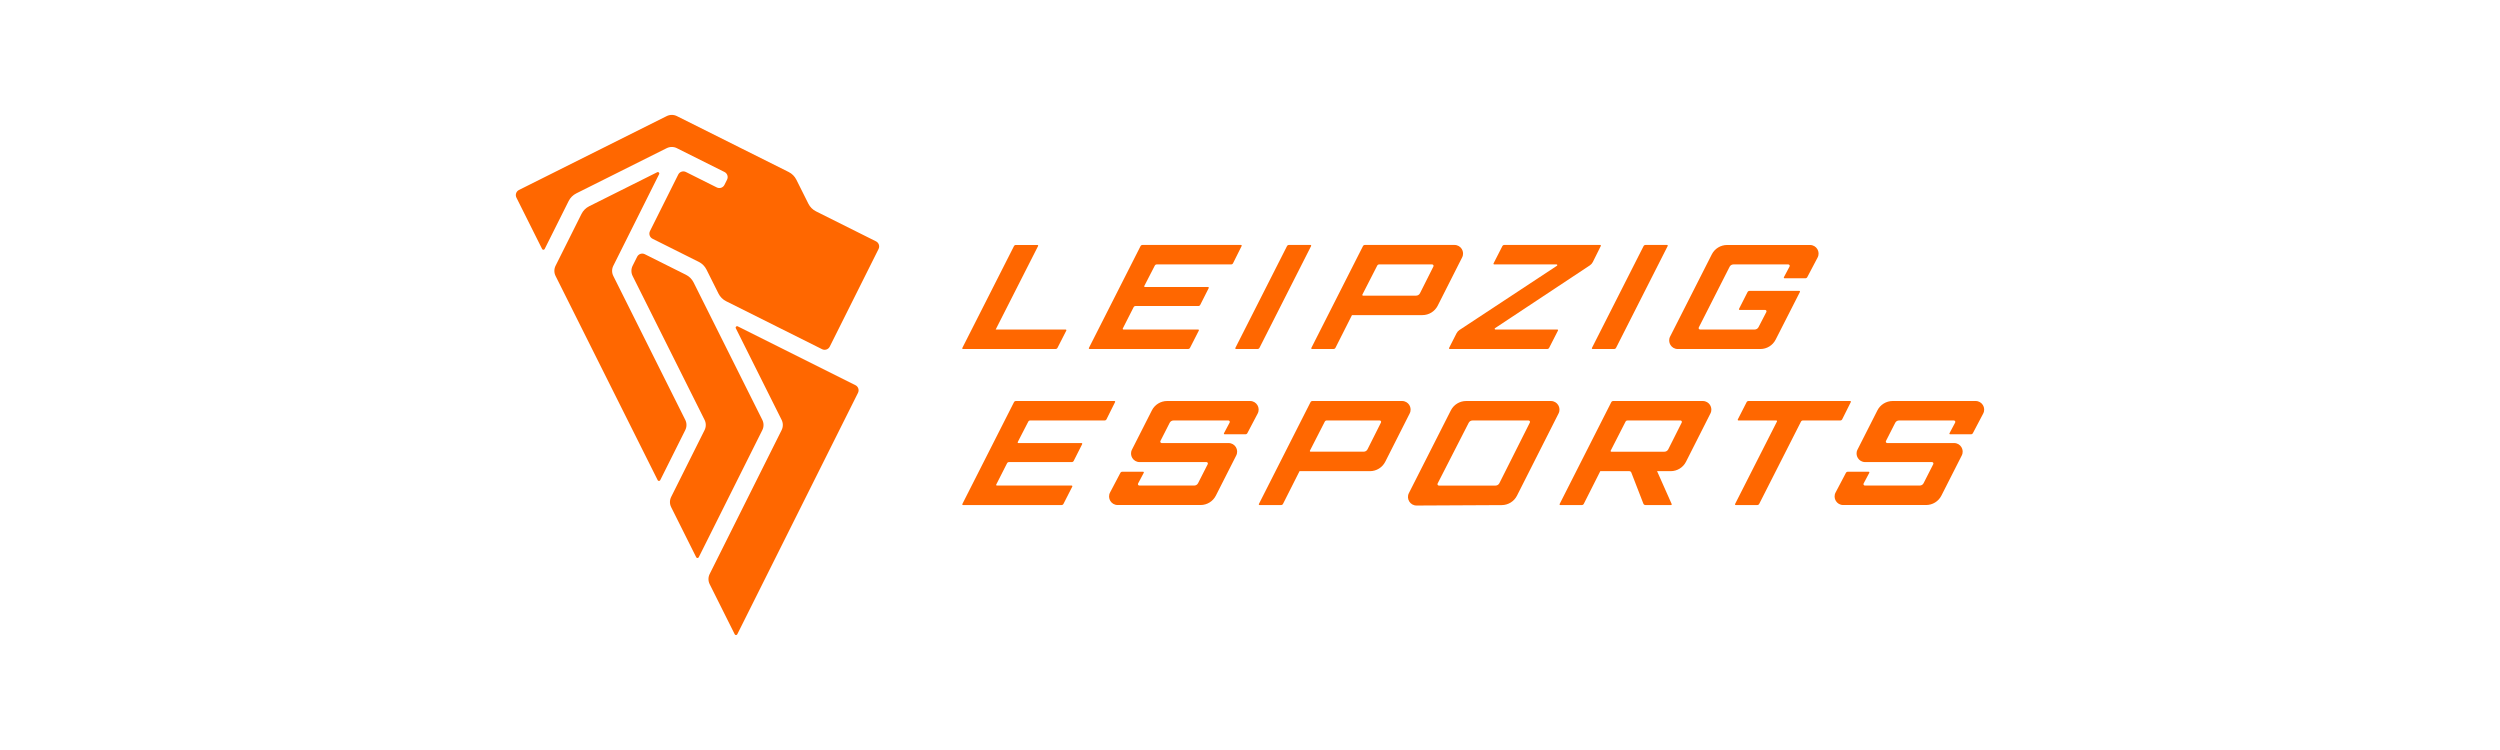 <?xml version="1.0" encoding="UTF-8"?>
<svg xmlns="http://www.w3.org/2000/svg" id="Layer_1" viewBox="0 0 2880 864">
  <defs>
    <style>.cls-1{fill:#ff6700;stroke-width:0px;}</style>
  </defs>
  <path class="cls-1" d="M1147.02,379.61l48.88-96.22c.28-.55-.12-1.19-.73-1.19h-24.89c-.93,0-1.78.52-2.2,1.35l-59.49,117.31c-.28.55.12,1.19.73,1.19h106.71c.93,0,1.78-.52,2.2-1.34l10.16-19.89c.28-.55-.12-1.2-.73-1.2h-80.63Z"/>
  <path class="cls-1" d="M1420.46,303.26l9.92-19.88c.27-.55-.12-1.19-.74-1.19h-113.55c-.93,0-1.78.52-2.2,1.35l-59.48,117.31c-.28.55.12,1.19.73,1.19h113.56c.93,0,1.78-.52,2.2-1.35l10.15-19.89c.28-.55-.12-1.2-.73-1.2h-86.14c-.61,0-1.01-.65-.73-1.19l12.45-24.51c.42-.83,1.27-1.35,2.2-1.35h72.36c.93,0,1.78-.52,2.2-1.35l9.79-19.36c.28-.55-.12-1.19-.73-1.19h-72.77c-.62,0-1.01-.65-.73-1.2l12.1-23.49c.42-.82,1.27-1.34,2.19-1.34h85.74c.94,0,1.79-.53,2.21-1.37Z"/>
  <path class="cls-1" d="M1274.68,483.03l9.92-19.88c.27-.55-.12-1.19-.74-1.19h-113.55c-.93,0-1.78.52-2.2,1.35l-59.48,117.31c-.28.55.12,1.19.73,1.19h113.56c.93,0,1.78-.52,2.2-1.35l10.15-19.89c.28-.55-.12-1.2-.73-1.2h-86.14c-.61,0-1.01-.65-.73-1.19l12.45-24.51c.42-.83,1.27-1.35,2.2-1.35h72.36c.93,0,1.78-.52,2.2-1.35l9.79-19.36c.28-.55-.12-1.19-.73-1.19h-72.77c-.62,0-1.01-.65-.73-1.2l12.1-23.49c.42-.82,1.27-1.34,2.19-1.34h85.74c.94,0,1.79-.53,2.21-1.37Z"/>
  <path class="cls-1" d="M1482.61,283.54l-59.49,117.31c-.28.55.12,1.19.73,1.19h24.88c.93,0,1.78-.52,2.2-1.35l59.49-117.31c.28-.55-.12-1.19-.73-1.19h-24.88c-.93,0-1.78.52-2.2,1.35Z"/>
  <path class="cls-1" d="M1570.13,283.54l-59.48,117.31c-.28.55.12,1.19.73,1.19h24.88c.93,0,1.78-.52,2.2-1.36l19.02-37.68h81.14c7.44,0,14.25-4.19,17.61-10.83l28.16-55.67c3.32-6.56-1.45-14.32-8.81-14.32h-103.25c-.93,0-1.78.52-2.2,1.35ZM1631.37,340.58h-61.18c-.61,0-1.01-.65-.73-1.2l17.11-33.42c.42-.82,1.27-1.34,2.2-1.34h61.05c1.22,0,2.02,1.29,1.47,2.38l-15.5,30.86c-.84,1.67-2.54,2.72-4.41,2.72Z"/>
  <path class="cls-1" d="M1509.71,463.31l-59.48,117.31c-.28.55.12,1.19.73,1.19h24.88c.93,0,1.78-.52,2.2-1.36l19.02-37.68h81.14c7.44,0,14.25-4.19,17.61-10.83l28.16-55.67c3.32-6.56-1.45-14.32-8.81-14.32h-103.25c-.93,0-1.78.52-2.2,1.35ZM1570.95,520.35h-61.18c-.61,0-1.01-.65-.73-1.2l17.11-33.42c.42-.82,1.27-1.34,2.2-1.34h61.05c1.22,0,2.02,1.29,1.47,2.38l-15.5,30.86c-.84,1.67-2.54,2.72-4.41,2.72Z"/>
  <path class="cls-1" d="M1961.64,461.96h-103.25c-.94,0-1.78.52-2.2,1.35l-59.49,117.3c-.28.55.12,1.2.73,1.2h24.87c.94,0,1.79-.53,2.21-1.36l19.02-37.68h33.44c1.02,0,1.93.63,2.3,1.58l13.9,35.87c.37.95,1.29,1.58,2.3,1.58h29.55c.59,0,.99-.61.75-1.15l-16.82-37.88h15.71c7.44,0,14.26-4.2,17.61-10.83l28.16-55.66c3.32-6.56-1.45-14.32-8.8-14.32ZM1937.33,486.78l-15.5,30.85c-.84,1.67-2.55,2.73-4.41,2.73h-61.18c-.61,0-1.01-.65-.73-1.2l17.11-33.42c.42-.82,1.27-1.34,2.2-1.34h61.06c1.21,0,2.02,1.29,1.47,2.38Z"/>
  <path class="cls-1" d="M1671.37,472.77l-48.32,95.28c-3.34,6.58,1.47,14.37,8.85,14.33l98.13-.5c7.41-.04,14.17-4.22,17.51-10.83l47.93-94.76c3.32-6.56-1.45-14.32-8.81-14.32h-97.69c-7.44,0-14.24,4.18-17.6,10.81ZM1722.85,559.38h-65.25c-1.23,0-2.02-1.3-1.46-2.39l35.78-69.9c.84-1.65,2.54-2.69,4.39-2.69h64.6c1.22,0,2.02,1.29,1.47,2.38l-35.12,69.88c-.84,1.67-2.54,2.72-4.41,2.72Z"/>
  <path class="cls-1" d="M1843.39,282.19h-110.46c-.93,0-1.78.52-2.2,1.34l-10.16,19.89c-.28.55.12,1.2.73,1.2h71.9c.82,0,1.13,1.06.45,1.51l-112.34,74.03c-1.43.94-2.59,2.24-3.37,3.77l-8.6,16.91c-.28.55.12,1.19.73,1.19h112.37c.93,0,1.78-.52,2.2-1.35l10.15-19.89c.28-.55-.12-1.2-.73-1.2h-71.39c-.81,0-1.13-1.06-.45-1.51l109.31-72.39c1.45-.96,2.61-2.28,3.39-3.83l9.21-18.5c.27-.55-.13-1.19-.74-1.19Z"/>
  <path class="cls-1" d="M1893.38,283.54l-59.48,117.31c-.28.55.12,1.19.73,1.19h24.88c.93,0,1.78-.52,2.2-1.35l59.48-117.31c.28-.55-.12-1.19-.73-1.19h-24.88c-.93,0-1.78.52-2.2,1.35Z"/>
  <path class="cls-1" d="M2055.05,319.33l6.52-12.29c.58-1.1-.21-2.42-1.45-2.42h-63.21c-1.86,0-3.56,1.04-4.4,2.7l-35.51,69.9c-.56,1.09.24,2.39,1.47,2.39h62.93c1.84,0,3.53-1.03,4.38-2.67l9.06-17.52c.57-1.09-.23-2.4-1.46-2.4h-29.3c-.61,0-1.01-.65-.73-1.19l9.83-19.37c.42-.83,1.27-1.35,2.2-1.35h57.41c.61,0,1.01.65.73,1.2l-28,54.97c-3.37,6.61-10.16,10.78-17.59,10.78h-95.17c-7.36,0-12.13-7.77-8.8-14.33l48.04-94.71c3.36-6.63,10.17-10.81,17.6-10.81h95.54c7.43,0,12.19,7.89,8.73,14.47l-11.89,22.57c-.43.81-1.27,1.32-2.18,1.32h-24.04c-.62,0-1.02-.66-.73-1.21Z"/>
  <path class="cls-1" d="M2284.64,476.42l-11.88,22.57c-.43.81-1.27,1.32-2.19,1.32h-24.03c-.63,0-1.02-.66-.73-1.21l6.53-12.29c.58-1.11-.22-2.42-1.45-2.42h-63.21c-1.86,0-3.56,1.03-4.4,2.69l-10.65,20.93c-.56,1.09.24,2.39,1.47,2.39h77.04c7.36,0,12.13,7.77,8.8,14.33l-23.47,46.25c-3.37,6.64-10.17,10.81-17.6,10.81h-95.54c-7.43,0-12.19-7.89-8.73-14.46l11.88-22.57c.43-.81,1.27-1.32,2.19-1.32h24.03c.62,0,1.02.66.73,1.21l-6.53,12.29c-.58,1.11.22,2.42,1.45,2.42h63.21c1.86,0,3.56-1.03,4.4-2.69l11.16-21.96c.56-1.09-.24-2.39-1.47-2.39h-77.02c-7.36,0-12.13-7.77-8.8-14.33l22.94-45.23c3.36-6.63,10.17-10.81,17.6-10.81h95.54c7.43,0,12.19,7.89,8.73,14.46Z"/>
  <path class="cls-1" d="M1448.83,476.42l-11.88,22.57c-.43.81-1.27,1.32-2.19,1.32h-24.03c-.63,0-1.02-.66-.73-1.21l6.53-12.29c.58-1.11-.22-2.42-1.45-2.42h-63.21c-1.86,0-3.56,1.03-4.4,2.69l-10.65,20.93c-.56,1.09.24,2.39,1.47,2.39h77.04c7.36,0,12.13,7.77,8.8,14.33l-23.47,46.25c-3.37,6.64-10.17,10.81-17.6,10.81h-95.54c-7.43,0-12.19-7.89-8.73-14.46l11.88-22.57c.43-.81,1.27-1.32,2.19-1.32h24.03c.62,0,1.02.66.73,1.21l-6.53,12.29c-.58,1.11.22,2.42,1.45,2.42h63.21c1.86,0,3.56-1.03,4.4-2.69l11.16-21.96c.56-1.09-.24-2.39-1.47-2.39h-77.02c-7.36,0-12.13-7.77-8.8-14.33l22.94-45.23c3.36-6.63,10.17-10.81,17.6-10.81h95.54c7.43,0,12.19,7.89,8.73,14.46Z"/>
  <path class="cls-1" d="M2012.09,463.31l-10.15,19.88c-.28.55.12,1.2.73,1.2h43.66c.61,0,1.01.65.73,1.19l-48.25,95.03c-.28.55.12,1.19.73,1.19h24.88c.93,0,1.78-.52,2.2-1.35l48.1-94.72c.42-.83,1.27-1.35,2.2-1.35h43.09c.93,0,1.79-.53,2.21-1.36l9.93-19.87c.27-.55-.12-1.19-.74-1.19h-117.14c-.93,0-1.78.52-2.2,1.35Z"/>
  <path class="cls-1" d="M878.2,495.46l-73.24,146.48c-.61,1.21-2.33,1.21-2.94,0l-28.85-57.71c-1.85-3.7-1.85-8.06,0-11.76l38.5-77.01c1.85-3.7,1.85-8.06,0-11.76l-82.89-165.77c-1.85-3.7-1.85-8.06,0-11.76l5.2-10.4c1.62-3.25,5.57-4.56,8.82-2.94l47.39,23.7c3.82,1.91,6.91,5,8.82,8.82l79.18,158.36c1.85,3.7,1.85,8.06,0,11.76ZM706.55,306.16l52.78-105.55c.71-1.41-.79-2.91-2.21-2.21l-78.41,39.21c-3.82,1.91-6.91,5-8.82,8.82l-29.87,59.73c-1.85,3.7-1.85,8.06,0,11.76l117.62,235.24c.61,1.21,2.33,1.21,2.94,0l28.85-57.71c1.85-3.7,1.85-8.06,0-11.76l-82.89-165.77c-1.85-3.7-1.85-8.06,0-11.76ZM779.79,170.72l54.84,27.42c3.25,1.62,4.56,5.57,2.94,8.82l-3.01,6.03c-1.62,3.25-5.57,4.56-8.82,2.94l-35.58-17.79c-3.25-1.62-7.2-.31-8.82,2.94l-32.57,65.13c-1.62,3.25-.31,7.2,2.94,8.82l53.32,26.66c3.82,1.91,6.91,5,8.82,8.82l13.85,27.69c1.91,3.82,5,6.91,8.82,8.82l110.52,55.26c3.25,1.62,7.2.31,8.82-2.94l56.24-112.48c1.62-3.25.31-7.2-2.94-8.82l-69.1-34.55c-3.82-1.91-6.91-5-8.82-8.82l-13.85-27.69c-1.91-3.82-5-6.91-8.82-8.82l-128.77-64.39c-3.7-1.85-8.06-1.85-11.76,0l-170.18,85.09c-3.25,1.62-4.56,5.57-2.94,8.82l29.59,59.18c.61,1.21,2.33,1.21,2.94,0l27.63-55.26c1.91-3.82,5-6.91,8.82-8.82l104.14-52.07c3.7-1.85,8.06-1.85,11.76,0ZM900.44,495.46l-82.89,165.77c-1.85,3.7-1.85,8.06,0,11.76l28.85,57.71c.61,1.21,2.33,1.21,2.94,0l139.07-278.14c1.62-3.25.31-7.2-2.94-8.82l-135.61-67.8c-1.41-.71-2.91.79-2.21,2.21l52.78,105.55c1.85,3.7,1.85,8.06,0,11.76Z"/>
</svg>
